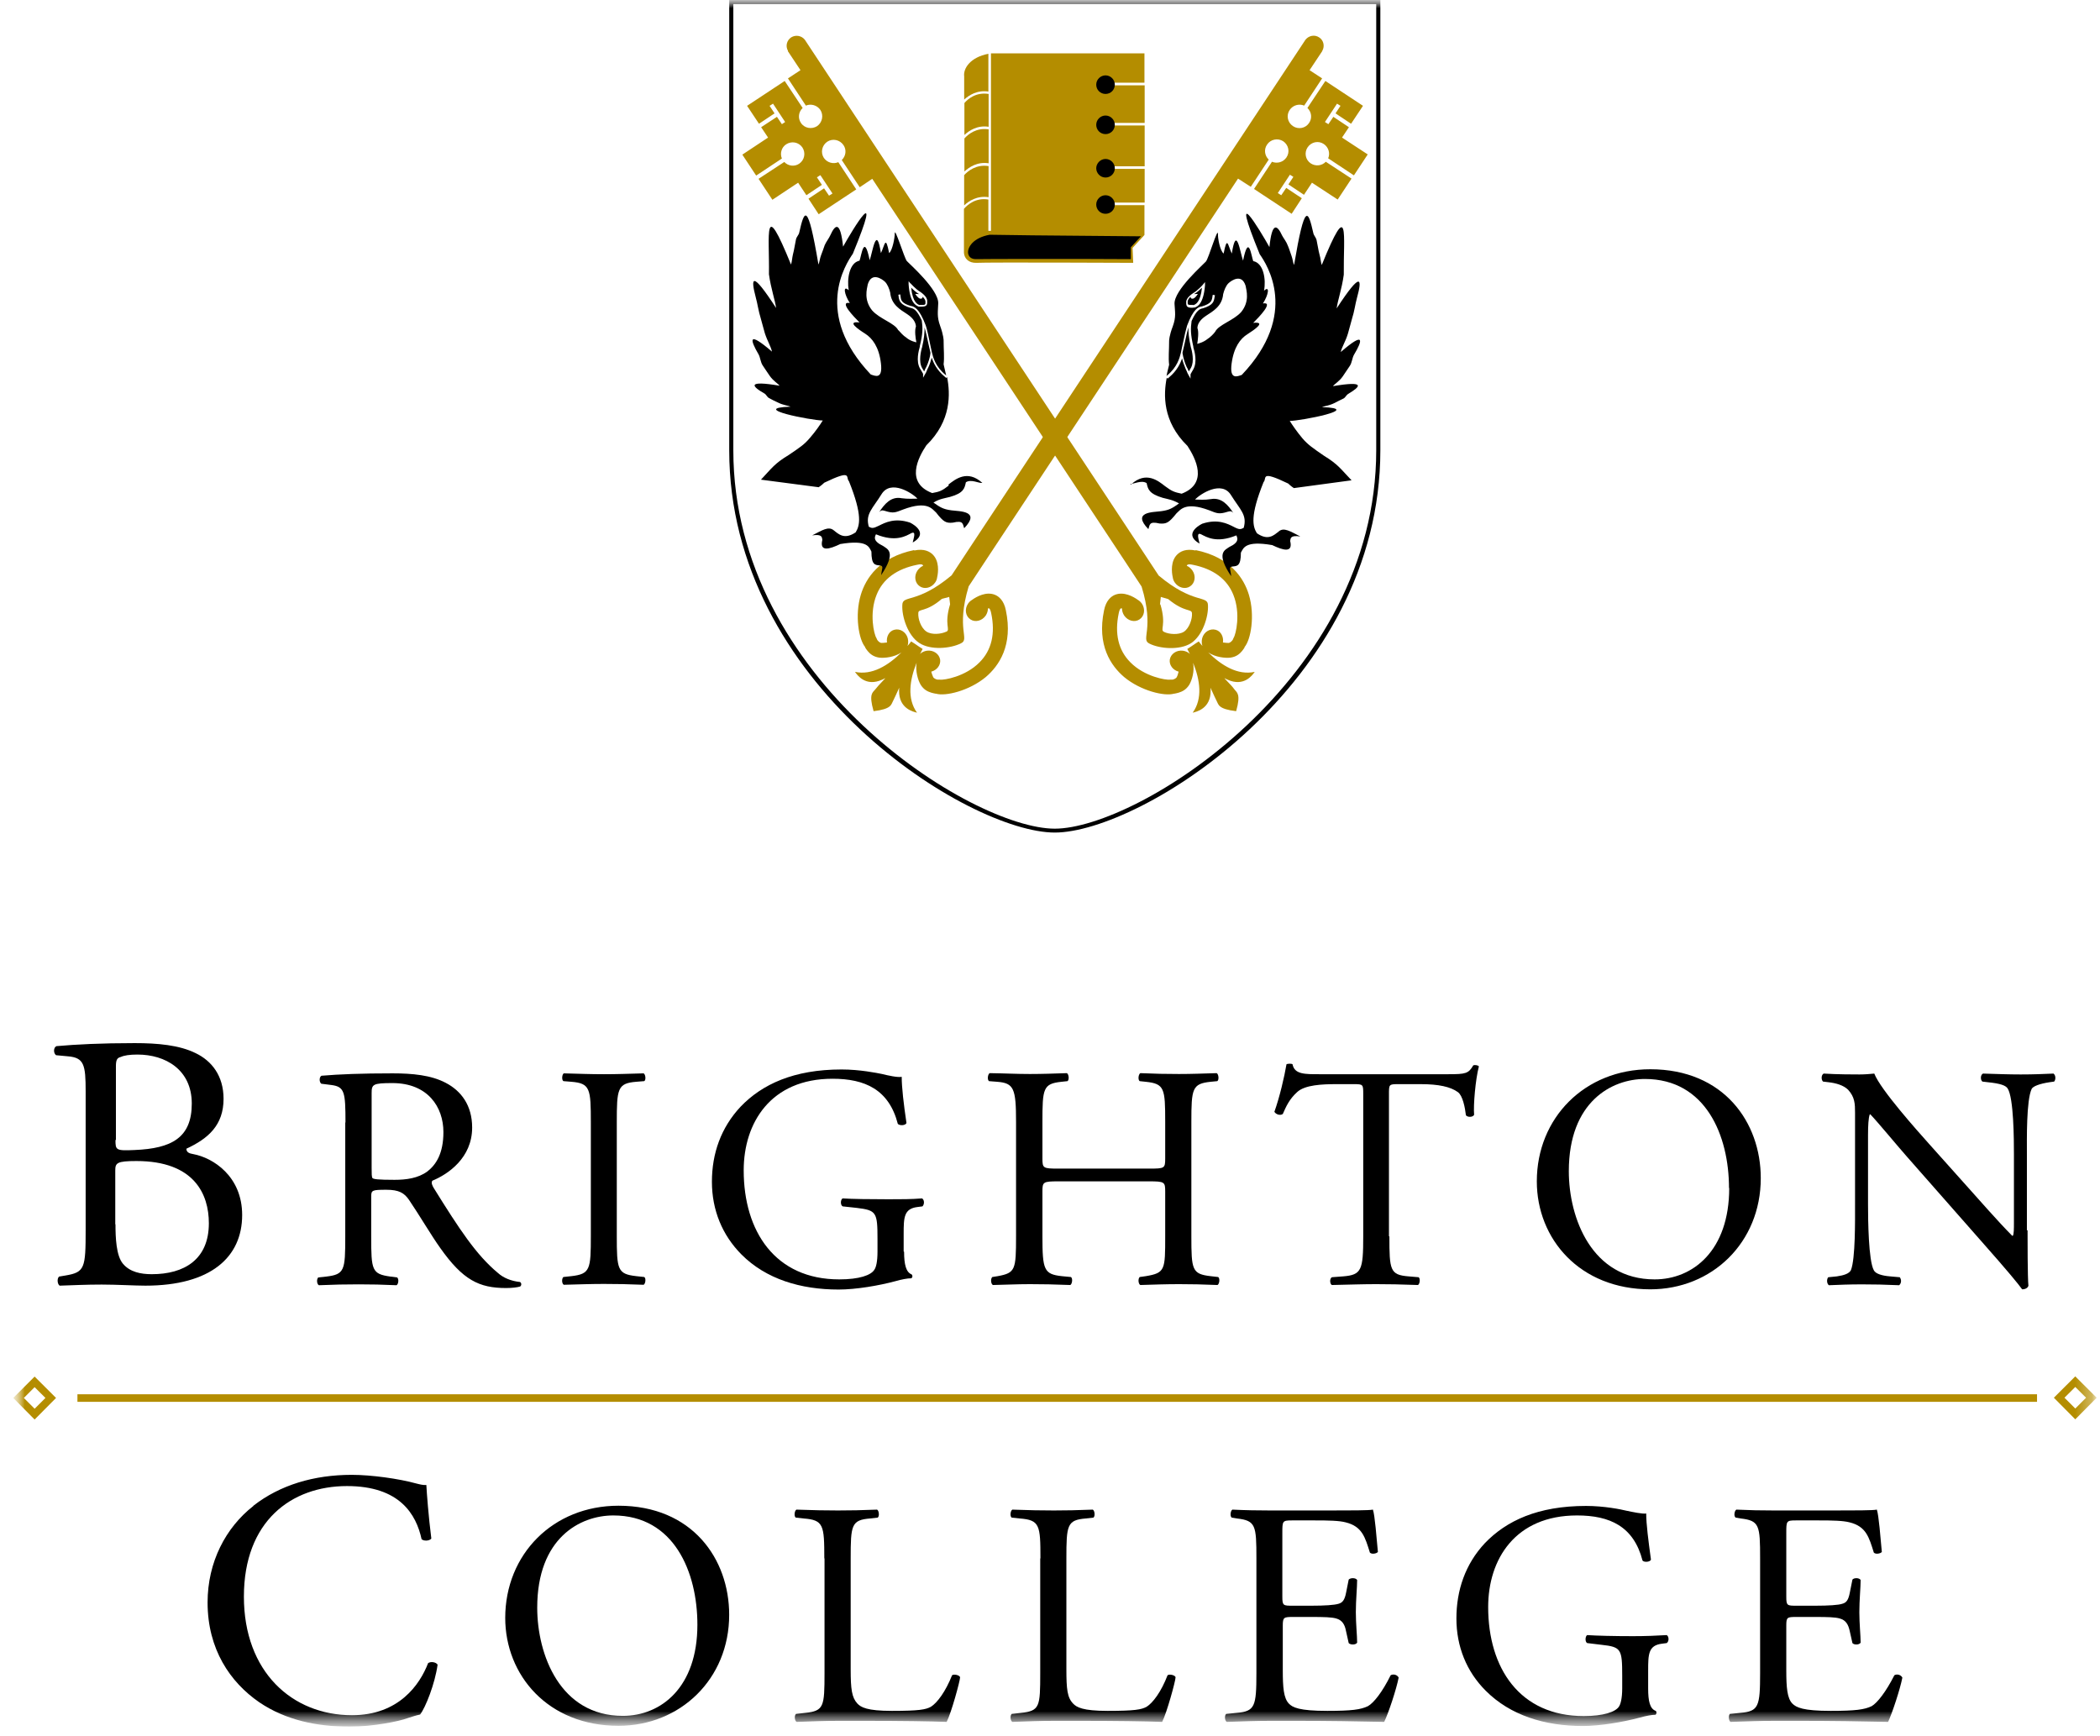 <svg xmlns="http://www.w3.org/2000/svg" width="127" height="105" viewBox="0 0 127 105" fill="none"><g clip-path="url(#clip0_1_12357)"><mask id="mask0_1_12357" style="mask-type:luminance" maskUnits="userSpaceOnUse" x="0" y="0" width="127" height="105"><path d="M126.8 0H0.8V104.438H126.8V0Z" fill="white"></path></mask><g mask="url(#mask0_1_12357)"><mask id="mask1_1_12357" style="mask-type:luminance" maskUnits="userSpaceOnUse" x="0" y="0" width="127" height="105"><path d="M126.8 0H0.8V104.438H126.8V0Z" fill="white"></path></mask><g mask="url(#mask1_1_12357)"><path d="M83.478 0V27.236C83.478 41.397 68.966 50.358 63.789 50.358C58.612 50.358 44.101 41.383 44.101 27.236V0H83.464H83.478ZM83.229 0.248H44.349V27.236C44.349 41.135 58.795 50.123 63.789 50.123C68.783 50.123 83.229 41.135 83.229 27.236V0.248Z" fill="black"></path><path d="M48.764 11.809L49.705 11.182L49.404 10.725L49.613 10.594L50.345 11.704L50.136 11.835L49.836 11.391L48.894 12.018L49.509 12.958L51.783 11.456L50.698 9.81C50.385 9.941 50.019 9.836 49.822 9.549C49.613 9.222 49.705 8.791 50.032 8.569C50.358 8.36 50.79 8.451 51.012 8.778C51.208 9.065 51.156 9.444 50.907 9.679L51.993 11.325L52.751 10.816L68.007 33.911L69.04 35.479C69.838 38.091 68.962 38.666 69.511 38.928C70.125 39.241 71.341 39.346 72.034 38.901C72.727 38.444 73.093 37.295 73.053 36.602C73.041 35.988 72.165 36.563 70.073 34.813L69.04 33.245L48.672 2.403C48.476 2.155 48.123 2.09 47.848 2.26C47.574 2.443 47.495 2.795 47.652 3.07V3.083C47.652 3.083 47.652 3.096 47.652 3.109C47.652 3.109 47.652 3.109 47.665 3.122L48.41 4.245L47.652 4.742L48.737 6.388C49.038 6.257 49.417 6.361 49.613 6.649C49.822 6.975 49.731 7.406 49.417 7.629C49.09 7.838 48.646 7.759 48.437 7.433C48.24 7.145 48.293 6.766 48.541 6.531L47.456 4.898L45.181 6.401L45.901 7.485L46.842 6.858L46.541 6.401L46.75 6.27L47.482 7.38L47.286 7.511L46.986 7.067L46.031 7.694L46.45 8.321L44.894 9.353L45.73 10.62L47.286 9.588C47.156 9.288 47.26 8.909 47.548 8.726C47.874 8.517 48.306 8.595 48.528 8.922C48.737 9.248 48.659 9.679 48.332 9.902C48.044 10.097 47.665 10.045 47.43 9.797L45.874 10.816L46.711 12.083L48.267 11.051L48.777 11.822L48.764 11.809ZM70.151 36.55L70.203 36.106L70.648 36.236C71.655 37.072 72.073 36.798 72.086 37.099C72.112 37.425 71.93 37.987 71.602 38.209C71.275 38.418 70.687 38.366 70.399 38.222C70.125 38.091 70.556 37.83 70.178 36.563" fill="#B48D00"></path><path d="M72.312 33.298C71.711 33.167 71.371 33.363 71.188 33.546C70.795 33.938 70.848 34.591 70.926 34.931C70.94 35.035 70.979 35.139 71.044 35.231C71.266 35.557 71.685 35.662 71.972 35.466C72.273 35.27 72.338 34.839 72.116 34.512C72.024 34.382 71.907 34.277 71.776 34.225C71.776 34.186 71.802 34.173 71.816 34.16C71.828 34.147 71.92 34.108 72.129 34.16C73.371 34.408 74.207 35.022 74.587 35.975C75.044 37.099 74.744 38.379 74.6 38.588L74.548 38.706C74.495 38.784 74.391 38.876 74.313 38.889C74.273 38.889 74.129 38.889 73.96 38.862C74.011 38.51 73.829 38.17 73.515 38.092C73.175 38 72.809 38.222 72.704 38.601C72.665 38.758 72.665 38.928 72.718 39.071C72.639 38.98 72.561 38.889 72.495 38.797L72.273 38.941L72.024 39.111L71.802 39.254C71.855 39.359 71.907 39.45 71.959 39.555C71.855 39.45 71.711 39.385 71.541 39.359C71.148 39.307 70.795 39.555 70.743 39.907C70.704 40.234 70.94 40.535 71.279 40.626C71.24 40.796 71.188 40.926 71.162 40.965C71.122 41.031 70.992 41.096 70.9 41.109H70.77C70.508 41.148 69.214 40.926 68.364 40.064C67.632 39.333 67.397 38.327 67.658 37.086C67.697 36.877 67.763 36.812 67.776 36.798C67.789 36.798 67.815 36.798 67.854 36.798C67.854 36.942 67.893 37.086 67.985 37.23C68.207 37.556 68.626 37.661 68.913 37.465C69.214 37.269 69.279 36.838 69.057 36.511C68.992 36.42 68.913 36.341 68.822 36.289C68.534 36.08 67.959 35.767 67.436 35.975C67.201 36.067 66.887 36.315 66.769 36.916C66.325 39.032 67.188 40.273 67.985 40.953C68.992 41.788 70.43 42.128 70.992 41.958H71.018C71.148 41.932 71.384 41.893 71.606 41.749C71.724 41.671 71.828 41.566 71.92 41.423C72.09 41.135 72.247 40.6 72.155 40.09C72.574 41.122 72.743 42.259 72.129 43.108C72.338 43.056 73.227 42.873 73.214 41.775C73.214 41.71 73.214 41.658 73.201 41.593C73.201 41.606 73.214 41.619 73.227 41.645C73.462 42.141 73.462 42.18 73.58 42.403C73.698 42.611 73.659 42.886 74.757 43.016C75.058 41.958 74.796 41.893 74.652 41.697C74.509 41.501 74.469 41.475 74.09 41.07C74.077 41.057 74.064 41.044 74.051 41.018C74.103 41.044 74.168 41.083 74.234 41.109C75.24 41.566 75.751 40.822 75.881 40.639C74.848 40.861 73.868 40.247 73.07 39.463C73.502 39.751 74.077 39.816 74.417 39.777C74.587 39.751 74.731 39.699 74.848 39.62C75.071 39.476 75.201 39.267 75.267 39.163V39.137C75.646 38.693 75.907 37.23 75.528 35.975C75.228 34.983 74.417 33.703 72.299 33.271" fill="#B48D00"></path><path d="M79.343 11.051L80.898 12.07L81.734 10.803L80.179 9.784C79.944 10.032 79.564 10.071 79.277 9.888C78.95 9.679 78.859 9.235 79.081 8.909C79.303 8.582 79.735 8.491 80.061 8.713C80.349 8.909 80.454 9.274 80.323 9.575L81.879 10.607L82.715 9.34L81.16 8.321L81.578 7.694L80.636 7.067L80.336 7.511L80.127 7.38L80.859 6.27L81.068 6.4L80.767 6.858L81.708 7.485L82.428 6.4L80.153 4.898L79.068 6.531C79.316 6.766 79.368 7.145 79.172 7.432C78.963 7.759 78.519 7.85 78.192 7.628C77.865 7.406 77.773 6.975 77.996 6.649C78.192 6.361 78.558 6.257 78.872 6.387L79.957 4.741L79.198 4.245L79.944 3.122C79.944 3.122 79.944 3.122 79.957 3.109C79.957 3.109 79.957 3.096 79.957 3.082H79.97V3.069C80.127 2.795 80.048 2.429 79.774 2.26C79.499 2.077 79.147 2.155 78.95 2.403L58.582 33.232L57.549 34.799C55.458 36.55 54.582 35.962 54.569 36.589C54.529 37.281 54.895 38.431 55.588 38.888C56.281 39.345 57.484 39.228 58.111 38.914C58.673 38.653 57.798 38.078 58.582 35.466L59.615 33.898L74.871 10.803L75.643 11.299L76.728 9.653C76.48 9.418 76.427 9.039 76.623 8.752C76.832 8.425 77.277 8.334 77.603 8.543C77.93 8.765 78.022 9.196 77.8 9.523C77.603 9.81 77.238 9.914 76.924 9.784L75.839 11.43L78.114 12.932L78.728 11.991L77.787 11.364L77.486 11.809L77.277 11.678L78.009 10.568L78.218 10.698L77.918 11.155L78.859 11.782L79.368 11.012L79.343 11.051ZM57.222 38.209C56.922 38.352 56.346 38.418 56.02 38.196C55.693 37.974 55.51 37.425 55.536 37.085C55.536 36.785 55.967 37.072 56.961 36.223L57.405 36.106L57.458 36.55C57.079 37.804 57.497 38.078 57.235 38.209" fill="#B48D00"></path><path d="M55.288 33.297C55.89 33.167 56.23 33.363 56.413 33.546C56.805 33.937 56.753 34.591 56.674 34.93C56.661 35.035 56.622 35.139 56.556 35.231C56.334 35.557 55.916 35.662 55.628 35.466C55.328 35.27 55.262 34.839 55.484 34.512C55.576 34.382 55.694 34.277 55.824 34.225C55.824 34.186 55.798 34.172 55.785 34.16C55.772 34.147 55.681 34.107 55.471 34.16C54.229 34.408 53.393 35.022 53.014 35.975C52.556 37.099 52.857 38.379 53.001 38.588L53.053 38.705C53.105 38.784 53.21 38.875 53.288 38.888C53.327 38.888 53.471 38.888 53.641 38.862C53.589 38.51 53.772 38.17 54.086 38.092C54.425 38 54.792 38.222 54.896 38.601C54.935 38.758 54.935 38.928 54.883 39.071C54.962 38.98 55.04 38.888 55.105 38.797L55.328 38.941L55.576 39.11L55.798 39.254C55.746 39.358 55.694 39.45 55.641 39.554C55.746 39.45 55.89 39.385 56.06 39.358C56.452 39.306 56.805 39.554 56.857 39.907C56.896 40.234 56.661 40.534 56.321 40.626C56.36 40.795 56.426 40.926 56.439 40.965C56.478 41.031 56.609 41.096 56.7 41.109H56.831C57.093 41.148 58.387 40.926 59.236 40.064C59.969 39.332 60.204 38.327 59.943 37.086C59.903 36.877 59.838 36.811 59.825 36.798C59.812 36.798 59.785 36.798 59.746 36.798C59.746 36.942 59.707 37.086 59.616 37.229C59.393 37.556 58.975 37.66 58.687 37.464C58.387 37.269 58.321 36.837 58.544 36.511C58.609 36.419 58.687 36.341 58.779 36.289C59.066 36.08 59.642 35.766 60.165 35.975C60.4 36.067 60.714 36.315 60.831 36.916C61.276 39.032 60.413 40.273 59.616 40.952C58.609 41.788 57.171 42.128 56.609 41.958H56.583C56.452 41.932 56.217 41.893 55.994 41.749C55.877 41.671 55.772 41.566 55.681 41.422C55.511 41.135 55.354 40.599 55.432 40.09C55.014 41.122 54.844 42.259 55.458 43.108C55.249 43.055 54.36 42.873 54.373 41.775C54.373 41.71 54.373 41.658 54.386 41.592C54.386 41.605 54.373 41.618 54.36 41.645C54.125 42.141 54.125 42.18 54.007 42.402C53.889 42.611 53.929 42.886 52.831 43.016C52.53 41.958 52.778 41.893 52.935 41.697C53.092 41.501 53.118 41.475 53.497 41.07C53.51 41.057 53.523 41.044 53.536 41.018C53.484 41.044 53.419 41.083 53.353 41.109C52.347 41.566 51.837 40.822 51.706 40.639C52.739 40.861 53.719 40.247 54.517 39.463C54.086 39.75 53.51 39.816 53.17 39.777C53.001 39.75 52.857 39.698 52.739 39.62C52.517 39.476 52.386 39.267 52.321 39.163V39.136C51.942 38.692 51.68 37.229 52.059 35.975C52.36 34.982 53.17 33.702 55.288 33.271" fill="#B48D00"></path><path d="M59.785 11.927V10.046C59.04 9.928 58.53 10.346 58.308 10.595V12.423C58.582 12.162 59.092 11.822 59.785 11.927Z" fill="#B48D00"></path><path d="M58.31 6.022C58.598 5.761 59.095 5.434 59.774 5.539V3.253C58.689 3.462 58.245 4.128 58.31 4.625V6.035V6.022Z" fill="#B48D00"></path><path d="M59.788 5.682C59.043 5.564 58.546 5.969 58.324 6.231V8.164C58.598 7.903 59.108 7.563 59.788 7.668V5.682Z" fill="#B48D00"></path><path d="M59.788 7.825C59.043 7.708 58.546 8.126 58.324 8.374V10.372C58.611 10.111 59.108 9.771 59.788 9.876V7.812V7.825Z" fill="#B48D00"></path><path d="M57.38 29.366C56.962 29.692 56.818 29.744 56.374 29.823C54.739 29.196 55.524 27.68 56.021 26.936C57.55 25.447 57.472 23.801 57.276 22.808L57.223 22.86C57.223 22.86 57.184 22.821 57.132 22.782C56.661 22.39 56.452 21.959 56.347 21.632C56.295 21.828 56.23 22.037 56.125 22.259C56.086 22.311 56.073 22.364 56.047 22.429C56.021 22.494 55.994 22.56 55.942 22.638L55.825 22.847V22.612C55.825 22.612 55.759 22.481 55.642 22.298C55.38 21.841 55.563 21.201 55.628 20.966V20.927C55.811 20.182 55.811 19.843 55.746 19.385C55.445 18.719 55.236 18.667 55.105 18.628H55.079C54.426 18.432 54.386 18.184 54.347 17.962C54.347 17.922 54.347 17.87 54.321 17.831L54.439 17.805C54.439 17.805 54.465 17.896 54.465 17.948C54.491 18.157 54.517 18.34 55.092 18.51H55.119C55.275 18.549 55.589 18.628 55.981 19.673C56.073 19.947 56.125 20.221 56.243 20.783L56.361 21.332C56.426 21.606 56.583 22.194 57.184 22.677C57.197 22.69 57.21 22.703 57.223 22.716C57.158 22.416 57.093 22.181 57.066 22.037C57.119 21.567 57.066 21.201 57.066 20.587C57.066 20.587 57.066 20.287 56.857 19.712C56.648 19.137 56.727 18.85 56.74 18.353C56.779 17.53 55.014 15.976 54.844 15.793C54.687 15.61 54.099 13.651 54.112 14.134C54.112 14.369 53.981 15.127 53.772 15.31C53.55 14.199 53.524 14.787 53.275 15.31C53.001 13.546 52.779 15.218 52.595 15.741C52.255 14.069 52.099 15.466 51.981 15.767C51.367 15.884 51.21 16.877 51.327 17.556C50.961 17.217 51.053 17.805 51.393 18.327C50.713 18.21 51.641 19.163 51.981 19.503C51.17 19.412 51.889 19.908 52.321 20.182C52.752 20.457 53.158 20.979 53.275 21.972C53.393 22.965 52.935 22.742 52.661 22.651C49.17 18.967 51.144 15.976 51.576 15.349C53.471 10.738 51.576 13.86 50.987 14.918C50.818 13.35 50.517 13.559 50.216 14.226C50.138 14.408 49.968 14.617 49.876 14.826C49.798 15.049 49.732 15.244 49.654 15.44C49.575 15.649 49.562 15.858 49.497 16.002C48.843 12.135 48.647 12.697 48.334 14.069C48.307 14.212 48.164 14.33 48.137 14.487C48.072 14.774 48.033 15.101 47.954 15.388C47.902 15.597 47.902 15.806 47.837 16.002C46.137 11.822 46.542 14.212 46.503 16.59C46.621 17.452 46.882 18.184 46.935 18.628C45.444 16.329 45.392 16.799 45.706 17.988C45.81 18.353 45.863 18.797 46.007 19.255C46.085 19.516 46.176 19.895 46.255 20.156C46.412 20.639 46.621 20.953 46.686 21.267C45.196 19.986 45.366 20.561 45.876 21.436C45.98 21.619 45.993 21.907 46.124 22.102C46.268 22.325 46.425 22.547 46.556 22.742C46.765 23.043 47.052 23.2 47.144 23.33C45.131 22.991 45.471 23.37 46.229 23.801C46.333 23.853 46.386 24.01 46.503 24.075C46.686 24.18 46.882 24.271 47.078 24.362C47.366 24.506 47.667 24.532 47.811 24.598C45.235 24.689 49.105 25.434 49.758 25.434C49.602 25.682 49.327 26.087 48.987 26.479C48.647 26.884 48.373 27.066 47.693 27.524C46.83 28.046 46.673 28.32 46.02 29.013L49.51 29.47C49.51 29.47 49.693 29.352 49.85 29.196C51.589 28.36 51.118 28.882 51.34 29.104C52.177 31.181 51.994 31.795 51.746 32.2C51.066 32.657 50.726 32.318 50.412 32.069C50.098 31.821 49.732 32.069 49.118 32.383C49.732 32.292 49.706 32.501 49.732 32.657C49.549 33.402 50.164 33.219 50.818 32.906C52.465 32.631 52.556 33.088 52.7 33.363C52.7 34.173 52.922 34.173 53.197 34.199C53.471 34.225 53.328 34.382 53.288 34.787C54.243 33.363 53.654 33.206 53.406 33.023C52.752 32.71 52.909 32.461 52.975 32.318C54.177 32.814 54.805 32.409 55.105 32.252C55.419 32.096 55.262 32.527 55.197 32.814C56.125 32.292 55.354 31.769 55.04 31.612C54.112 31.299 53.524 31.612 53.158 31.795C52.791 31.978 52.726 31.952 52.543 31.86C52.321 31.09 52.765 30.776 53.314 29.888C53.877 28.987 55.171 29.823 55.485 30.162C55.21 30.162 54.922 30.189 54.53 30.136C53.877 30.006 53.484 30.502 53.171 30.972C53.328 30.816 53.419 30.881 53.537 30.907C54.033 31.064 54.151 30.998 54.622 30.816C56.112 30.254 56.387 30.816 56.609 30.998C57.066 31.586 57.223 31.651 57.629 31.612C58.282 31.456 58.217 31.704 58.309 31.952C59.328 30.894 58.034 30.933 57.537 30.868C57.04 30.802 56.857 30.685 56.452 30.398C56.844 30.162 57.093 30.149 57.446 30.058C58.282 29.823 58.335 29.535 58.413 29.17C58.74 28.96 59.211 29.248 59.407 29.209C58.505 28.386 57.773 28.987 57.354 29.313M55.053 17.125C55.053 17.125 55.38 17.491 55.628 17.635C55.707 17.687 56.099 17.948 56.073 18.223C56.073 18.249 56.073 18.262 56.073 18.288C56.073 18.471 56.008 18.549 55.707 18.549C55.668 18.549 55.642 18.549 55.602 18.549H55.563C55.406 18.484 55.027 18.34 54.949 17.191V17.008L55.066 17.152L55.053 17.125ZM54.321 19.973C54.112 19.542 53.197 19.294 52.739 18.771C52.229 18.131 52.425 17.491 52.478 17.204C52.713 16.42 53.354 16.89 53.511 17.034C53.667 17.178 53.785 17.478 53.837 17.7C53.903 18.432 54.452 18.732 54.87 19.006C55.288 19.281 55.38 19.555 55.393 19.751C55.302 19.973 55.367 20.47 55.419 20.705C55.419 20.705 55.053 20.639 54.805 20.417C54.635 20.313 54.439 20.091 54.334 19.973" fill="black"></path><path d="M55.759 21.006C55.707 21.215 55.537 21.841 55.759 22.247C55.825 22.351 55.864 22.416 55.89 22.468C55.903 22.442 55.916 22.403 55.929 22.377C55.955 22.312 55.981 22.259 56.021 22.194C56.151 21.907 56.243 21.619 56.269 21.371V21.319L56.151 20.81C56.047 20.313 55.981 20.039 55.916 19.804C55.916 20.117 55.89 20.457 55.772 20.966V21.006H55.759Z" fill="black"></path><path d="M55.628 18.445H55.641C55.641 18.445 55.706 18.445 55.732 18.445C55.968 18.445 55.968 18.418 55.968 18.301C55.968 18.275 55.968 18.262 55.968 18.235C55.968 18.157 55.902 18.053 55.798 17.948C55.798 18.026 55.758 18.079 55.654 18.066C55.51 18.04 55.353 17.778 55.353 17.778C55.353 17.778 55.484 17.778 55.602 17.791C55.602 17.791 55.602 17.791 55.588 17.791C55.419 17.7 55.222 17.517 55.105 17.399C55.196 18.301 55.497 18.418 55.628 18.457" fill="black"></path><path d="M68.351 29.261C68.547 29.301 69.018 29.013 69.345 29.222C69.423 29.588 69.488 29.862 70.312 30.11C70.665 30.202 70.913 30.228 71.305 30.45C70.9 30.738 70.717 30.855 70.221 30.92C69.723 30.986 68.429 30.947 69.449 32.005C69.541 31.756 69.475 31.508 70.129 31.665C70.534 31.691 70.678 31.639 71.148 31.051C71.371 30.868 71.645 30.306 73.135 30.868C73.593 31.051 73.724 31.116 74.221 30.96C74.352 30.933 74.443 30.868 74.587 31.025C74.273 30.555 73.881 30.071 73.227 30.189C72.822 30.254 72.547 30.215 72.273 30.215C72.586 29.875 73.881 29.039 74.443 29.941C75.005 30.842 75.436 31.142 75.214 31.926C75.031 32.018 74.966 32.057 74.6 31.861C74.234 31.678 73.645 31.365 72.704 31.678C72.39 31.835 71.619 32.357 72.547 32.88C72.482 32.605 72.338 32.175 72.639 32.318C72.953 32.475 73.567 32.88 74.77 32.383C74.835 32.54 74.979 32.788 74.338 33.089C74.09 33.272 73.502 33.428 74.456 34.852C74.43 34.447 74.273 34.291 74.548 34.264C74.822 34.238 75.044 34.238 75.044 33.428C75.201 33.154 75.293 32.684 76.94 32.971C77.593 33.285 78.208 33.468 78.025 32.723C78.052 32.566 78.025 32.357 78.64 32.449C78.025 32.135 77.646 31.887 77.345 32.135C77.031 32.383 76.692 32.723 76.012 32.253C75.763 31.848 75.581 31.234 76.417 29.157C76.639 28.935 76.169 28.412 77.907 29.248C78.064 29.405 78.248 29.523 78.248 29.523L81.738 29.052C81.084 28.373 80.94 28.099 80.065 27.563C79.385 27.093 79.11 26.91 78.77 26.518C78.43 26.113 78.156 25.708 77.999 25.46C78.653 25.46 82.522 24.715 79.947 24.624C80.09 24.559 80.392 24.533 80.679 24.389C80.862 24.297 81.058 24.193 81.254 24.102C81.359 24.049 81.424 23.892 81.529 23.827C82.287 23.383 82.614 23.017 80.613 23.357C80.705 23.226 80.993 23.07 81.202 22.769C81.333 22.573 81.489 22.351 81.633 22.129C81.764 21.933 81.777 21.646 81.881 21.463C82.405 20.588 82.561 20.013 81.084 21.293C81.15 20.98 81.372 20.666 81.516 20.183C81.594 19.934 81.685 19.543 81.764 19.281C81.908 18.837 81.96 18.393 82.065 18.014C82.391 16.838 82.326 16.368 80.836 18.654C80.888 18.21 81.15 17.479 81.267 16.616C81.241 14.239 81.633 11.848 79.934 16.029C79.868 15.833 79.868 15.624 79.803 15.415C79.725 15.127 79.685 14.801 79.62 14.513C79.581 14.357 79.45 14.239 79.424 14.095C79.11 12.711 78.914 12.162 78.26 16.029C78.195 15.898 78.182 15.676 78.103 15.467C78.025 15.258 77.973 15.062 77.881 14.853C77.803 14.631 77.633 14.422 77.541 14.252C77.241 13.599 76.927 13.39 76.77 14.944C76.182 13.899 74.299 10.764 76.182 15.375C76.613 15.989 78.6 18.994 75.097 22.678C74.822 22.769 74.352 22.991 74.482 21.998C74.613 21.006 75.005 20.483 75.449 20.209C75.881 19.934 76.6 19.438 75.79 19.529C76.129 19.19 77.058 18.236 76.378 18.354C76.718 17.831 76.809 17.244 76.443 17.583C76.574 16.904 76.417 15.911 75.79 15.793C75.672 15.48 75.515 14.095 75.175 15.767C74.992 15.245 74.77 13.573 74.495 15.336C74.247 14.814 74.221 14.226 73.999 15.336C73.776 15.153 73.645 14.396 73.658 14.161C73.658 13.664 73.096 15.637 72.927 15.82C72.77 16.003 70.991 17.557 71.031 18.38C71.057 18.876 71.136 19.164 70.926 19.738C70.704 20.313 70.704 20.614 70.704 20.614C70.704 21.228 70.652 21.607 70.704 22.064C70.678 22.207 70.599 22.442 70.547 22.743C70.547 22.743 70.573 22.717 70.587 22.704C71.188 22.221 71.344 21.633 71.41 21.358L71.528 20.81C71.645 20.248 71.71 19.974 71.789 19.699C72.181 18.654 72.482 18.576 72.652 18.537H72.678C73.253 18.367 73.28 18.184 73.319 17.975C73.319 17.923 73.332 17.884 73.345 17.831L73.476 17.857C73.476 17.857 73.462 17.949 73.45 17.988C73.41 18.223 73.384 18.458 72.731 18.654H72.704C72.573 18.694 72.365 18.746 72.064 19.412C71.998 19.869 71.998 20.222 72.168 20.966V21.006C72.247 21.254 72.416 21.894 72.168 22.338C72.064 22.521 71.998 22.625 71.998 22.651V22.9L71.881 22.691C71.828 22.612 71.802 22.534 71.776 22.469C71.75 22.403 71.724 22.351 71.698 22.299C71.606 22.077 71.528 21.868 71.489 21.672C71.384 21.985 71.175 22.43 70.704 22.821C70.652 22.874 70.613 22.9 70.613 22.9L70.56 22.848C70.364 23.84 70.286 25.486 71.816 26.975C72.299 27.72 73.096 29.235 71.462 29.862C71.031 29.771 70.874 29.719 70.456 29.405C70.037 29.078 69.305 28.478 68.403 29.301M72.874 17.074V17.256C72.782 18.406 72.404 18.55 72.247 18.602H72.208C72.208 18.602 72.129 18.615 72.103 18.615C71.802 18.615 71.75 18.537 71.737 18.354C71.737 18.341 71.737 18.315 71.737 18.288C71.71 18.027 72.103 17.766 72.181 17.714C72.43 17.57 72.757 17.217 72.757 17.204L72.874 17.061V17.074ZM73.018 20.509C72.77 20.718 72.404 20.797 72.404 20.797C72.443 20.561 72.508 20.078 72.416 19.843C72.416 19.647 72.521 19.373 72.939 19.098C73.358 18.824 73.907 18.524 73.972 17.792C74.025 17.57 74.142 17.27 74.299 17.126C74.456 16.982 75.097 16.512 75.332 17.296C75.384 17.583 75.581 18.223 75.071 18.863C74.613 19.386 73.698 19.634 73.489 20.065C73.397 20.196 73.188 20.405 73.018 20.509Z" fill="black"></path><path d="M72.025 21.006C72.078 21.215 72.247 21.841 72.025 22.247C71.96 22.351 71.921 22.416 71.894 22.468C71.881 22.442 71.868 22.403 71.855 22.377C71.829 22.312 71.803 22.259 71.763 22.194C71.633 21.907 71.555 21.619 71.515 21.371V21.319L71.633 20.81C71.737 20.313 71.803 20.039 71.868 19.804C71.868 20.117 71.894 20.457 72.012 20.966V21.006H72.025Z" fill="black"></path><path d="M72.154 18.445C72.154 18.445 72.089 18.445 72.062 18.445C71.827 18.445 71.827 18.418 71.827 18.301C71.827 18.275 71.827 18.262 71.827 18.235C71.827 18.157 71.893 18.053 71.997 17.948C71.997 18.026 72.037 18.079 72.141 18.066C72.285 18.04 72.442 17.778 72.442 17.778C72.442 17.778 72.311 17.778 72.193 17.791C72.193 17.791 72.193 17.791 72.207 17.791C72.376 17.7 72.573 17.517 72.691 17.399C72.599 18.301 72.298 18.418 72.168 18.457" fill="black"></path><path d="M5.18 66.02C5.18 64.4 5.088 63.969 4.094 63.891L3.389 63.825C3.219 63.695 3.232 63.355 3.415 63.277C4.604 63.172 6.095 63.094 8.147 63.094C9.533 63.094 10.853 63.211 11.847 63.708C12.788 64.165 13.52 65.053 13.52 66.464C13.52 68.058 12.592 68.868 11.272 69.481C11.272 69.704 11.455 69.769 11.69 69.808C12.88 70.03 14.645 71.14 14.645 73.492C14.645 76.039 12.749 77.764 8.788 77.764C8.147 77.764 7.075 77.698 6.147 77.698C5.219 77.698 4.434 77.737 3.611 77.764C3.48 77.698 3.428 77.345 3.572 77.215L3.964 77.149C5.127 76.954 5.18 76.705 5.18 74.394V66.046V66.02ZM6.984 68.946C6.984 69.56 6.997 69.612 8.134 69.56C10.383 69.469 11.598 68.815 11.598 66.751C11.598 64.688 9.991 63.786 8.317 63.786C7.833 63.786 7.507 63.838 7.31 63.93C7.088 63.982 7.01 64.1 7.01 64.492V68.959L6.984 68.946ZM6.984 74.054C6.984 74.838 7.023 75.961 7.441 76.444C7.86 76.94 8.513 77.071 9.18 77.071C11.141 77.071 12.631 76.183 12.631 73.989C12.631 72.238 11.755 70.226 8.252 70.226C7.062 70.226 6.971 70.344 6.971 70.801V74.054H6.984Z" fill="black"></path><path d="M20.893 67.888C20.893 66.059 20.841 65.733 20.044 65.628L19.429 65.55C19.298 65.445 19.298 65.145 19.442 65.067C20.527 64.975 21.848 64.923 23.743 64.923C24.933 64.923 26.07 65.027 26.959 65.498C27.887 65.981 28.554 66.856 28.554 68.202C28.554 70.03 27.103 71.023 26.149 71.415C26.057 71.533 26.149 71.729 26.24 71.872C27.783 74.355 28.803 75.909 30.11 76.993C30.437 77.294 30.921 77.489 31.444 77.542C31.535 77.581 31.561 77.738 31.456 77.816C31.287 77.868 30.973 77.908 30.607 77.908C28.973 77.908 27.992 77.424 26.619 75.478C26.11 74.772 25.325 73.44 24.737 72.578C24.449 72.16 24.136 71.964 23.364 71.964C22.501 71.964 22.449 71.99 22.449 72.382V74.799C22.449 76.836 22.488 77.059 23.613 77.215L24.018 77.267C24.136 77.359 24.096 77.685 23.979 77.738C23.116 77.699 22.462 77.685 21.691 77.685C20.88 77.685 20.187 77.699 19.285 77.738C19.168 77.685 19.128 77.385 19.246 77.267L19.73 77.215C20.841 77.084 20.88 76.836 20.88 74.799V67.901L20.893 67.888ZM22.475 70.631C22.475 70.984 22.475 71.193 22.527 71.259C22.593 71.324 22.867 71.363 23.861 71.363C24.554 71.363 25.286 71.271 25.848 70.854C26.371 70.449 26.816 69.769 26.816 68.476C26.816 66.961 25.874 65.511 23.73 65.511C22.541 65.511 22.475 65.589 22.475 66.125V70.631Z" fill="black"></path><path d="M35.732 67.901C35.732 65.85 35.693 65.524 34.555 65.432L34.072 65.393C33.954 65.315 33.993 64.975 34.098 64.923C35.065 64.949 35.719 64.975 36.529 64.975C37.34 64.975 37.954 64.949 38.922 64.923C39.039 64.975 39.079 65.328 38.961 65.393L38.477 65.432C37.34 65.524 37.301 65.85 37.301 67.901V74.746C37.301 76.797 37.34 77.058 38.477 77.189L38.961 77.241C39.079 77.306 39.039 77.66 38.922 77.711C37.967 77.672 37.301 77.66 36.529 77.66C35.758 77.66 35.065 77.685 34.098 77.711C33.98 77.66 33.954 77.346 34.072 77.241L34.555 77.189C35.693 77.058 35.732 76.784 35.732 74.746V67.901Z" fill="black"></path><path d="M54.676 75.713C54.676 76.484 54.794 76.954 55.134 77.084C55.199 77.149 55.199 77.267 55.108 77.319C54.872 77.319 54.532 77.385 54.166 77.489C53.147 77.764 51.761 77.999 50.715 77.999C48.427 77.999 46.322 77.372 44.832 75.869C43.681 74.707 43.054 73.192 43.054 71.48C43.054 69.769 43.603 68.201 44.793 66.934C46.087 65.589 47.996 64.688 50.898 64.688C51.996 64.688 53.016 64.897 53.343 64.962C53.709 65.053 54.297 65.184 54.532 65.132C54.532 65.772 54.65 66.778 54.82 67.927C54.755 68.084 54.415 68.097 54.297 67.98C53.761 65.902 52.31 65.249 50.349 65.249C46.61 65.249 44.976 67.914 44.976 70.788C44.976 74.484 46.884 77.385 50.754 77.385C51.957 77.385 52.663 77.137 52.872 76.81C52.977 76.666 53.068 76.34 53.068 75.699V74.942C53.068 73.322 53.003 73.204 51.813 73.061L50.963 72.969C50.806 72.891 50.833 72.539 50.963 72.486C51.526 72.525 52.584 72.539 53.722 72.539C54.48 72.539 55.134 72.539 55.761 72.486C55.905 72.564 55.918 72.839 55.787 72.969L55.474 73.009C54.663 73.113 54.65 73.649 54.65 74.629V75.699L54.676 75.713Z" fill="black"></path><path d="M63.996 71.455C63.081 71.455 63.042 71.494 63.042 72.069V74.773C63.042 76.81 63.133 77.072 64.218 77.19L64.767 77.242C64.885 77.32 64.846 77.659 64.728 77.725C63.734 77.686 63.042 77.673 62.283 77.673C61.46 77.673 60.806 77.712 60.048 77.725C59.93 77.673 59.891 77.359 60.009 77.242L60.335 77.19C61.407 76.994 61.447 76.81 61.447 74.773V67.862C61.447 65.838 61.316 65.511 60.309 65.433L59.812 65.394C59.695 65.315 59.734 64.975 59.852 64.91C60.793 64.923 61.447 64.962 62.283 64.962C63.042 64.962 63.734 64.936 64.519 64.91C64.636 64.962 64.676 65.315 64.558 65.394L64.192 65.433C63.081 65.55 63.042 65.838 63.042 67.862V70.07C63.042 70.658 63.081 70.684 63.996 70.684H69.5C70.428 70.684 70.467 70.671 70.467 70.07V67.862C70.467 65.838 70.428 65.55 69.291 65.433L68.924 65.394C68.807 65.315 68.846 64.975 68.964 64.91C69.853 64.949 70.506 64.962 71.304 64.962C72.049 64.962 72.716 64.936 73.579 64.91C73.696 64.962 73.736 65.315 73.618 65.394L73.212 65.433C72.101 65.55 72.049 65.838 72.049 67.862V74.773C72.049 76.81 72.088 77.059 73.212 77.19L73.671 77.242C73.788 77.32 73.749 77.659 73.631 77.725C72.703 77.686 72.049 77.673 71.304 77.673C70.506 77.673 69.814 77.699 68.964 77.725C68.846 77.673 68.807 77.359 68.924 77.242L69.291 77.19C70.467 76.994 70.467 76.81 70.467 74.773V72.069C70.467 71.494 70.428 71.455 69.5 71.455H63.996Z" fill="black"></path><path d="M84.025 74.785C84.025 76.824 84.064 77.111 85.175 77.202L85.79 77.254C85.907 77.32 85.868 77.673 85.751 77.725C84.653 77.685 83.999 77.673 83.227 77.673C82.456 77.673 81.776 77.698 80.547 77.725C80.43 77.673 80.391 77.346 80.547 77.254L81.24 77.202C82.339 77.111 82.443 76.824 82.443 74.785V66.19C82.443 65.589 82.443 65.576 81.868 65.576H80.808C79.985 65.576 78.913 65.615 78.443 66.059C77.985 66.477 77.789 66.895 77.58 67.379C77.423 67.496 77.161 67.405 77.07 67.248C77.384 66.373 77.671 65.145 77.802 64.374C77.855 64.335 78.116 64.322 78.168 64.374C78.286 64.988 78.913 64.975 79.802 64.975H87.594C88.64 64.975 88.81 64.936 89.097 64.44C89.189 64.4 89.398 64.427 89.437 64.505C89.228 65.302 89.097 66.856 89.149 67.431C89.071 67.588 88.745 67.588 88.653 67.457C88.6 66.987 88.457 66.268 88.169 66.059C87.724 65.733 86.993 65.576 85.933 65.576H84.561C83.985 65.576 83.999 65.589 83.999 66.229V74.785H84.025Z" fill="black"></path><path d="M92.941 71.455C92.941 67.614 95.843 64.675 99.804 64.675C104.249 64.675 106.485 67.888 106.485 71.259C106.485 75.164 103.53 77.986 99.804 77.986C95.529 77.986 92.941 74.93 92.941 71.455ZM104.563 71.86C104.563 68.698 103.164 65.263 99.477 65.263C97.477 65.263 94.876 66.634 94.876 70.84C94.876 73.689 96.275 77.385 100.065 77.385C102.366 77.385 104.576 75.661 104.576 71.86" fill="black"></path><path d="M122.619 74.407C122.619 74.982 122.619 77.281 122.671 77.778C122.632 77.882 122.514 77.986 122.292 77.986C122.056 77.66 121.507 76.98 119.821 75.073L115.35 69.992C114.827 69.404 113.52 67.823 113.114 67.406H113.075C112.997 67.627 112.971 68.071 112.971 68.66V72.853C112.971 73.767 112.997 76.262 113.324 76.837C113.428 77.046 113.82 77.164 114.304 77.203L114.892 77.255C115.01 77.412 114.984 77.634 114.853 77.738C113.99 77.699 113.31 77.686 112.604 77.686C111.794 77.686 111.271 77.712 110.604 77.738C110.474 77.647 110.46 77.373 110.565 77.255L111.088 77.203C111.532 77.137 111.833 77.033 111.938 76.824C112.212 76.131 112.186 73.78 112.186 72.853V67.301C112.186 66.765 112.173 66.36 111.768 65.916C111.493 65.642 111.036 65.511 110.578 65.459L110.251 65.42C110.133 65.315 110.133 65.015 110.29 64.936C111.101 64.989 112.121 64.989 112.461 64.989C112.761 64.989 113.101 64.963 113.349 64.936C113.729 65.916 116.004 68.45 116.644 69.169L118.513 71.259C119.847 72.748 120.788 73.832 121.69 74.747H121.729C121.795 74.642 121.795 74.329 121.795 73.924V69.809C121.795 68.908 121.782 66.413 121.416 65.838C121.298 65.655 120.984 65.537 120.213 65.459L119.887 65.42C119.756 65.315 119.769 65.002 119.926 64.936C120.802 64.963 121.468 64.989 122.2 64.989C123.037 64.989 123.52 64.963 124.187 64.936C124.331 65.041 124.331 65.302 124.227 65.42L123.952 65.459C123.338 65.55 122.946 65.707 122.867 65.864C122.54 66.556 122.579 68.934 122.579 69.822V74.42L122.619 74.407Z" fill="black"></path><path d="M15.325 91.075C16.933 89.821 18.986 89.207 21.274 89.207C22.463 89.207 24.137 89.442 25.17 89.729C25.431 89.795 25.588 89.834 25.784 89.821C25.81 90.317 25.915 91.715 26.085 93.061C25.98 93.204 25.64 93.23 25.496 93.1C25.17 91.597 24.176 89.886 20.986 89.886C17.613 89.886 14.75 92.015 14.75 96.574C14.75 101.133 17.679 103.746 21.287 103.746C24.124 103.746 25.392 101.891 25.889 100.598C26.046 100.48 26.372 100.532 26.464 100.689C26.307 101.839 25.732 103.289 25.405 103.706C25.143 103.759 24.882 103.851 24.634 103.929C24.15 104.111 22.568 104.438 21.156 104.438C19.169 104.438 17.273 104.046 15.678 102.962C13.914 101.747 12.554 99.749 12.554 96.927C12.554 94.484 13.652 92.394 15.325 91.088" fill="black"></path><path d="M30.554 97.868C30.554 94.014 33.443 91.075 37.404 91.075C41.862 91.075 44.098 94.288 44.098 97.672C44.098 101.565 41.13 104.387 37.404 104.387C33.129 104.387 30.554 101.317 30.554 97.855M42.176 98.273C42.176 95.086 40.764 91.663 37.091 91.663C35.077 91.663 32.489 93.035 32.489 97.241C32.489 100.089 33.875 103.786 37.666 103.786C39.98 103.786 42.176 102.061 42.176 98.273Z" fill="black"></path><path d="M49.851 94.262C49.851 92.251 49.811 91.937 48.596 91.846L48.125 91.794C48.007 91.716 48.047 91.376 48.164 91.311C49.249 91.35 49.903 91.362 50.674 91.362C51.446 91.362 52.086 91.35 53.041 91.311C53.158 91.362 53.197 91.716 53.08 91.794L52.622 91.846C51.485 91.937 51.446 92.251 51.446 94.262V100.964C51.446 102.166 51.511 102.675 51.851 103.041C52.06 103.263 52.426 103.485 53.943 103.485C55.577 103.485 55.982 103.407 56.296 103.237C56.675 103.002 57.185 102.322 57.577 101.33C57.695 101.238 58.061 101.33 58.061 101.461C58.061 101.669 57.525 103.629 57.25 104.151C56.27 104.112 54.439 104.086 52.452 104.086H50.687C49.877 104.086 49.262 104.112 48.177 104.151C48.06 104.086 48.02 103.786 48.138 103.668L48.713 103.603C49.825 103.485 49.864 103.224 49.864 101.199V94.262H49.851Z" fill="black"></path><path d="M62.922 94.262C62.922 92.251 62.883 91.937 61.667 91.846L61.184 91.794C61.066 91.716 61.105 91.376 61.223 91.311C62.295 91.35 62.949 91.362 63.733 91.362C64.478 91.362 65.119 91.35 66.086 91.311C66.204 91.362 66.243 91.716 66.125 91.794L65.668 91.846C64.53 91.937 64.491 92.251 64.491 94.262V100.964C64.491 102.166 64.543 102.675 64.896 103.041C65.106 103.263 65.472 103.485 66.988 103.485C68.622 103.485 69.028 103.407 69.341 103.237C69.721 103.002 70.231 102.322 70.609 101.33C70.727 101.238 71.093 101.33 71.093 101.461C71.093 101.669 70.557 103.629 70.282 104.151C69.289 104.112 67.459 104.086 65.485 104.086H63.733C62.909 104.086 62.295 104.112 61.223 104.151C61.105 104.086 61.066 103.786 61.184 103.668L61.759 103.603C62.883 103.485 62.909 103.224 62.909 101.199V94.262H62.922Z" fill="black"></path><path d="M75.983 94.262C75.983 92.264 75.943 91.977 74.806 91.846L74.492 91.794C74.374 91.716 74.413 91.376 74.531 91.311C75.355 91.35 76.022 91.362 76.806 91.362H80.427C81.656 91.362 82.793 91.362 83.029 91.311C83.147 91.65 83.251 93.035 83.33 93.871C83.251 93.975 82.951 94.027 82.846 93.91C82.558 92.996 82.389 92.329 81.382 92.081C80.99 91.977 80.362 91.963 79.512 91.963H78.127C77.551 91.963 77.551 92.002 77.551 92.734V96.575C77.551 97.123 77.603 97.123 78.192 97.123H79.303C80.114 97.123 80.702 97.084 80.95 97.006C81.172 96.941 81.317 96.81 81.408 96.326L81.564 95.543C81.67 95.425 81.996 95.425 82.075 95.569C82.075 96.026 81.996 96.771 81.996 97.516C81.996 98.207 82.075 98.939 82.075 99.357C81.996 99.501 81.67 99.501 81.564 99.383L81.395 98.626C81.329 98.286 81.186 97.999 80.806 97.894C80.532 97.816 80.075 97.803 79.329 97.803H78.218C77.643 97.803 77.578 97.816 77.578 98.325V101.029C77.578 102.061 77.63 102.715 77.944 103.041C78.166 103.276 78.571 103.485 80.271 103.485C81.748 103.485 82.297 103.407 82.728 103.198C83.081 103.002 83.604 102.336 84.101 101.33C84.245 101.238 84.506 101.291 84.585 101.473C84.454 102.153 83.97 103.629 83.709 104.151C81.97 104.112 80.271 104.086 78.545 104.086H76.806C75.983 104.086 75.329 104.112 74.191 104.151C74.074 104.086 74.035 103.786 74.152 103.668L74.793 103.603C75.891 103.511 75.983 103.224 75.983 101.199V94.262Z" fill="black"></path><path d="M99.674 102.127C99.674 102.897 99.778 103.354 100.131 103.485C100.197 103.537 100.197 103.655 100.118 103.72C99.896 103.72 99.543 103.786 99.177 103.89C98.144 104.164 96.758 104.399 95.726 104.399C93.425 104.399 91.333 103.759 89.843 102.257C88.692 101.107 88.078 99.592 88.078 97.894C88.078 96.196 88.614 94.602 89.803 93.335C91.098 91.989 92.994 91.088 95.922 91.088C97.02 91.088 98.04 91.297 98.354 91.376C98.732 91.454 99.334 91.585 99.556 91.545C99.556 92.186 99.687 93.178 99.844 94.341C99.778 94.484 99.439 94.511 99.334 94.393C98.798 92.316 97.347 91.663 95.373 91.663C91.634 91.663 89.999 94.315 89.999 97.202C89.999 100.898 91.908 103.798 95.778 103.798C96.968 103.798 97.699 103.55 97.909 103.224C98.001 103.093 98.105 102.741 98.105 102.127V101.356C98.105 99.736 98.04 99.618 96.85 99.487L95.987 99.383C95.843 99.305 95.869 98.965 95.987 98.9C96.562 98.939 97.609 98.965 98.759 98.965C99.517 98.965 100.157 98.939 100.798 98.9C100.929 98.978 100.955 99.266 100.798 99.383L100.498 99.422C99.687 99.526 99.674 100.062 99.674 101.042V102.127Z" fill="black"></path><path d="M106.445 94.262C106.445 92.264 106.406 91.977 105.269 91.846L104.968 91.794C104.838 91.716 104.89 91.376 105.008 91.311C105.844 91.35 106.485 91.362 107.282 91.362H110.903C112.146 91.362 113.27 91.362 113.505 91.311C113.623 91.65 113.727 93.035 113.806 93.871C113.727 93.975 113.427 94.027 113.322 93.91C113.035 92.996 112.865 92.329 111.858 92.081C111.452 91.977 110.838 91.963 109.988 91.963H108.602C108.028 91.963 108.028 92.002 108.028 92.734V96.575C108.028 97.123 108.079 97.123 108.655 97.123H109.779C110.59 97.123 111.191 97.084 111.413 97.006C111.649 96.941 111.779 96.81 111.871 96.326L112.028 95.543C112.119 95.425 112.446 95.425 112.524 95.569C112.524 96.026 112.446 96.771 112.446 97.516C112.446 98.207 112.524 98.939 112.524 99.357C112.446 99.501 112.119 99.501 112.028 99.383L111.858 98.626C111.779 98.286 111.649 97.999 111.256 97.894C110.982 97.816 110.525 97.803 109.779 97.803H108.655C108.079 97.803 108.028 97.816 108.028 98.325V101.029C108.028 102.061 108.079 102.715 108.393 103.041C108.629 103.276 109.034 103.485 110.721 103.485C112.211 103.485 112.76 103.407 113.192 103.198C113.531 103.002 114.054 102.336 114.564 101.33C114.708 101.238 114.956 101.291 115.048 101.473C114.917 102.153 114.433 103.629 114.185 104.151C112.446 104.112 110.733 104.086 109.008 104.086H107.282C106.445 104.086 105.805 104.112 104.655 104.151C104.55 104.086 104.511 103.786 104.615 103.668L105.256 103.603C106.354 103.511 106.445 103.224 106.445 101.199V94.262Z" fill="black"></path><path d="M123.192 84.334H4.683V84.791H123.192V84.334Z" fill="#B48D00"></path><path d="M124.21 84.543L125.505 83.25L126.799 84.543L125.505 85.85L124.21 84.543ZM125.505 85.197L126.158 84.543L125.505 83.89L124.851 84.543L125.505 85.197Z" fill="#B48D00"></path><path d="M0.8 84.556L2.094 83.263L3.389 84.556L2.094 85.862L0.8 84.556ZM2.094 85.209L2.748 84.556L2.094 83.903L1.441 84.556L2.094 85.209Z" fill="#B48D00"></path><path d="M67.055 12.41V12.253H69.225V10.215H67.055V10.059H69.225V7.59H67.055V7.433H69.225V5.16H67.055V5.003H69.212V3.227H59.93V13.964H59.773V12.07C59.028 11.94 58.518 12.371 58.296 12.632V15.297C58.322 15.636 58.584 15.911 59.041 15.898C59.786 15.858 68.532 15.898 68.532 15.898L68.493 14.996L69.212 14.213V12.41H67.042H67.055Z" fill="#B48D00"></path><path d="M68.793 14.291C63.381 14.251 60.309 14.212 59.851 14.199C58.844 14.382 58.517 14.957 58.544 15.296C58.57 15.532 58.74 15.675 59.014 15.675H59.041C59.263 15.675 60.191 15.662 61.851 15.662C64.231 15.662 67.394 15.662 68.297 15.675H68.388V14.957L69.002 14.291H68.793Z" fill="black"></path><path d="M67.42 5.12C67.42 5.434 67.172 5.682 66.858 5.682C66.545 5.682 66.296 5.434 66.296 5.12C66.296 4.807 66.558 4.559 66.858 4.559C67.159 4.559 67.42 4.807 67.42 5.12Z" fill="black"></path><path d="M67.42 7.55C67.42 7.863 67.172 8.112 66.858 8.112C66.545 8.112 66.296 7.863 66.296 7.55C66.296 7.236 66.558 6.988 66.858 6.988C67.159 6.988 67.42 7.236 67.42 7.55Z" fill="black"></path><path d="M67.42 10.176C67.42 10.489 67.172 10.738 66.858 10.738C66.545 10.738 66.296 10.476 66.296 10.176C66.296 9.875 66.558 9.614 66.858 9.614C67.159 9.614 67.42 9.862 67.42 10.176Z" fill="black"></path><path d="M67.42 12.37C67.42 12.684 67.172 12.932 66.858 12.932C66.545 12.932 66.296 12.684 66.296 12.37C66.296 12.057 66.558 11.809 66.858 11.809C67.159 11.809 67.42 12.057 67.42 12.37Z" fill="black"></path></g></g></g><defs><clipPath id="clip0_1_12357"><rect width="126" height="104.438" fill="white" transform="translate(0.8)"></rect></clipPath></defs></svg>